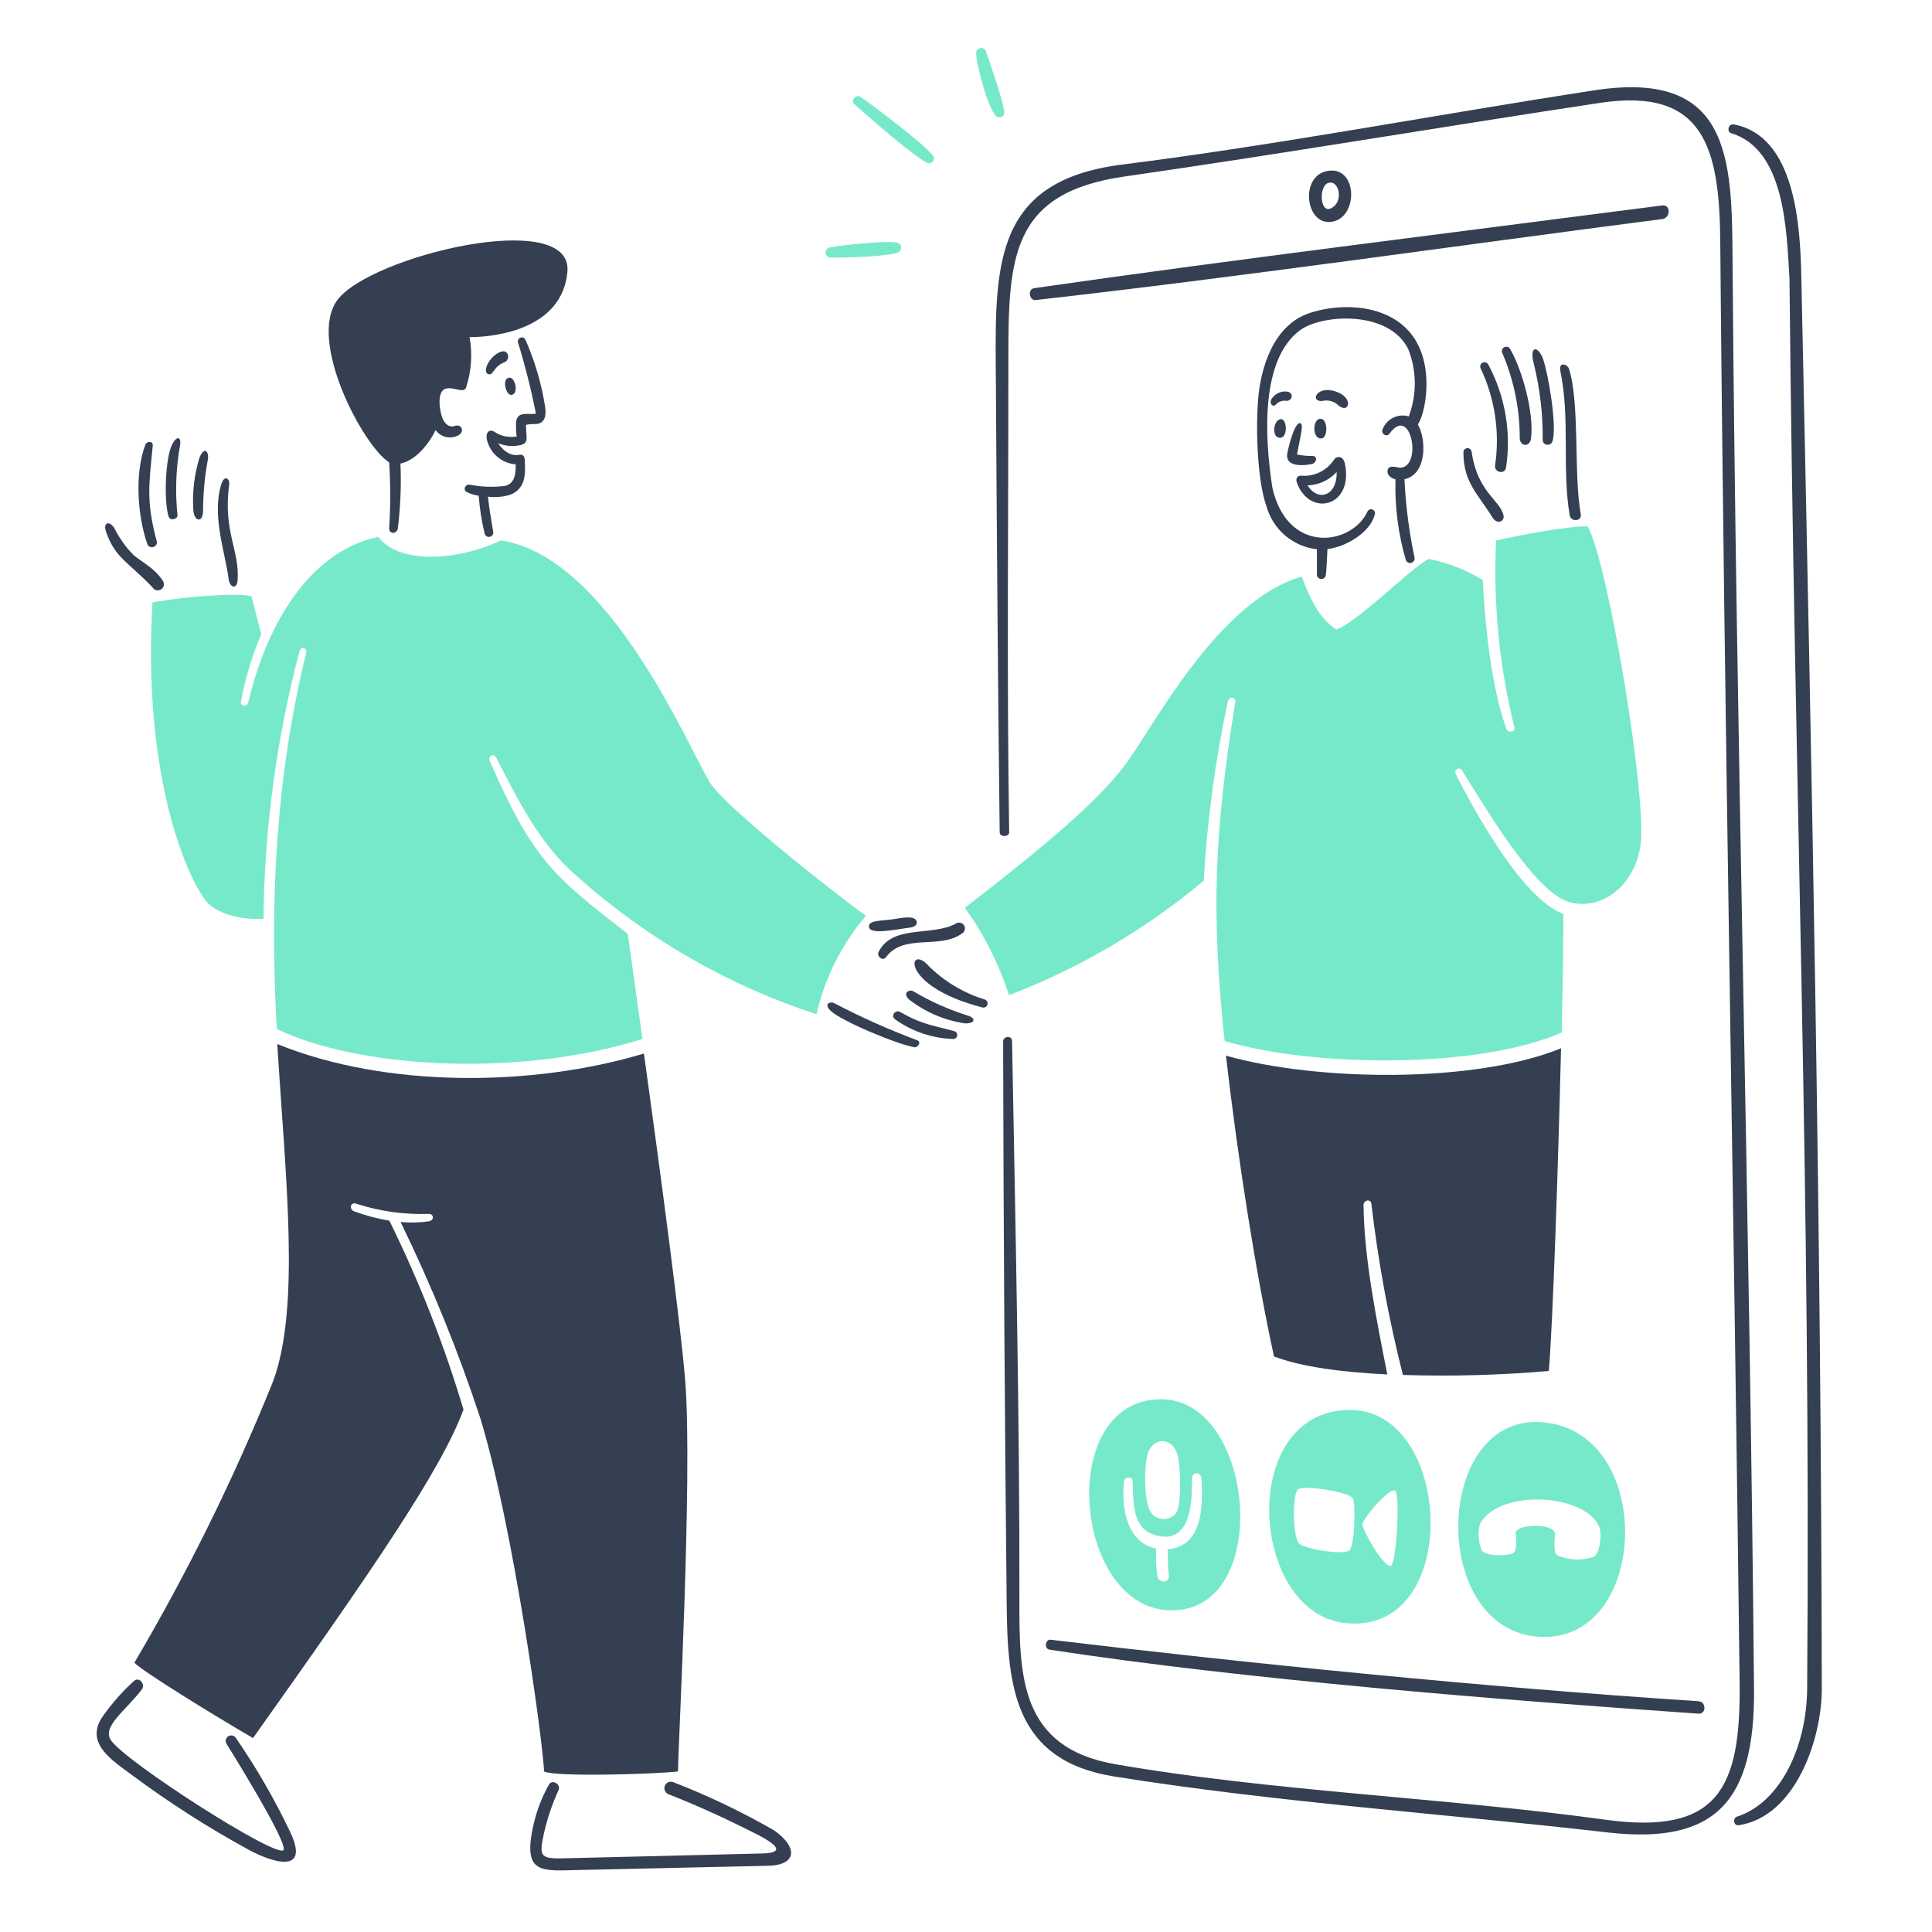 <svg width="81" height="81" viewBox="0 0 81 81" fill="none" xmlns="http://www.w3.org/2000/svg">
<path d="M21.038 14.736C20.581 14.849 20.17 15.581 20.475 15.687C20.691 15.762 20.668 15.376 21.139 15.193C21.411 15.087 21.331 14.664 21.038 14.736Z" fill="#343F52"/>
<path d="M21.563 16.488C21.719 16.315 21.547 15.676 21.254 15.871C21.041 16.036 21.293 16.788 21.563 16.488Z" fill="#343F52"/>
<path d="M16.316 19.384C16.375 20.309 16.375 21.237 16.316 22.162C16.316 22.396 16.624 22.403 16.678 22.162C16.791 21.258 16.829 20.346 16.789 19.436C17.483 19.288 18.042 18.512 18.261 18.032C18.374 18.187 18.542 18.292 18.73 18.327C18.919 18.361 19.113 18.322 19.273 18.217C19.48 18.026 19.323 17.767 19.063 17.859C18.862 17.93 18.701 17.809 18.594 17.628C18.453 17.39 18.285 16.484 18.637 16.316C18.969 16.157 19.475 16.557 19.551 16.214C19.765 15.542 19.812 14.828 19.687 14.134C20.875 14.134 23.576 13.754 23.789 11.396C24.035 8.676 15.502 10.73 14.141 12.584C12.881 14.299 15.239 18.721 16.316 19.384Z" fill="#343F52"/>
<path d="M22.464 17.78C22.856 17.752 22.906 17.412 22.856 17.063C22.704 16.091 22.426 15.143 22.029 14.242C22.011 14.203 21.979 14.173 21.939 14.157C21.9 14.141 21.855 14.141 21.816 14.157C21.776 14.172 21.744 14.203 21.726 14.242C21.708 14.281 21.706 14.325 21.72 14.366C22.015 15.322 22.26 16.292 22.455 17.273C22.47 17.348 22.476 17.341 22.399 17.351C22.084 17.388 21.602 17.207 21.635 17.848C21.63 17.998 21.64 18.149 21.663 18.298C21.342 18.357 21.01 18.29 20.738 18.11C20.508 17.956 20.352 18.15 20.41 18.419C20.472 18.701 20.623 18.955 20.841 19.144C21.059 19.333 21.333 19.447 21.621 19.468C21.621 19.841 21.602 20.261 21.178 20.372C20.681 20.434 20.177 20.416 19.685 20.32C19.512 20.288 19.393 20.541 19.567 20.628C19.726 20.707 19.895 20.759 20.07 20.783C20.11 21.312 20.192 21.837 20.314 22.354C20.318 22.379 20.327 22.404 20.341 22.425C20.355 22.447 20.373 22.465 20.395 22.48C20.416 22.494 20.44 22.504 20.466 22.508C20.491 22.512 20.517 22.511 20.542 22.505C20.567 22.499 20.59 22.488 20.611 22.472C20.631 22.456 20.648 22.436 20.66 22.413C20.672 22.391 20.68 22.366 20.682 22.34C20.684 22.315 20.681 22.289 20.672 22.264C20.598 21.802 20.506 21.311 20.459 20.823C20.77 20.86 21.084 20.834 21.384 20.746C22.002 20.511 22.044 19.925 22.002 19.357C22.002 19.221 22.002 19.029 21.755 19.07C21.755 19.07 21.291 19.2 20.884 18.579C21.124 18.683 21.388 18.721 21.648 18.69C22.232 18.619 22.052 18.43 22.052 17.813C22.187 17.783 22.326 17.772 22.464 17.78Z" fill="#343F52"/>
<path d="M6.394 24.625C6.429 24.684 6.485 24.727 6.551 24.744C6.616 24.761 6.686 24.752 6.745 24.717C6.804 24.683 6.846 24.627 6.864 24.561C6.881 24.495 6.871 24.425 6.837 24.366C6.475 23.808 6.003 23.607 5.602 23.274C5.271 22.938 4.996 22.551 4.786 22.128C4.573 21.82 4.306 21.901 4.452 22.314C4.844 23.411 5.352 23.535 6.394 24.625Z" fill="#343F52"/>
<path d="M7.442 21.601C7.339 20.626 7.375 19.642 7.547 18.678C7.609 18.32 7.428 18.257 7.238 18.592C6.927 19.137 6.864 21.012 7.068 21.653C7.135 21.863 7.451 21.764 7.442 21.601Z" fill="#343F52"/>
<path d="M6.581 22.727C6.115 21.008 6.248 20.323 6.405 18.678C6.423 18.483 6.153 18.49 6.096 18.641C5.639 19.841 5.76 21.65 6.189 22.845C6.214 22.884 6.251 22.913 6.294 22.929C6.337 22.945 6.385 22.946 6.429 22.933C6.473 22.92 6.512 22.893 6.539 22.856C6.567 22.819 6.581 22.773 6.581 22.727Z" fill="#343F52"/>
<path d="M8.513 21.425C8.514 20.71 8.58 19.996 8.71 19.293C8.782 18.922 8.566 18.701 8.368 19.173C8.145 19.888 8.057 20.637 8.105 21.384C8.136 21.877 8.508 21.934 8.513 21.425Z" fill="#343F52"/>
<path d="M9.963 24.314C10.048 23.064 9.344 22.295 9.609 20.302C9.639 20.07 9.408 19.889 9.278 20.302C8.865 21.625 9.453 23.185 9.587 24.283C9.628 24.625 9.933 24.749 9.963 24.314Z" fill="#343F52"/>
<path d="M41.286 41.904C40.404 41.634 39.6 41.154 38.943 40.506C38.08 39.519 37.652 41.325 41.178 42.235C41.222 42.25 41.27 42.246 41.311 42.225C41.352 42.204 41.383 42.168 41.397 42.124C41.411 42.08 41.408 42.032 41.387 41.991C41.366 41.95 41.33 41.919 41.286 41.904Z" fill="#343F52"/>
<path d="M40.548 42.571C39.754 42.32 38.992 41.978 38.276 41.552C38.156 41.479 37.821 41.592 38.097 41.892C38.784 42.431 39.6 42.781 40.465 42.907C40.906 42.914 40.922 42.669 40.548 42.571Z" fill="#343F52"/>
<path d="M36.835 39.913C36.745 40.095 37.009 40.316 37.144 40.132C37.895 39.114 39.403 39.824 40.338 39.132C40.393 39.099 40.433 39.045 40.448 38.982C40.463 38.919 40.453 38.853 40.419 38.798C40.386 38.743 40.332 38.703 40.269 38.688C40.207 38.672 40.14 38.682 40.085 38.716C39.103 39.273 37.412 38.74 36.835 39.913Z" fill="#343F52"/>
<path d="M38.143 38.892C38.388 38.864 38.5 38.726 38.409 38.583C38.277 38.375 37.754 38.491 37.484 38.534C36.952 38.614 36.448 38.579 36.431 38.821C36.401 39.234 37.572 38.957 38.143 38.892Z" fill="#343F52"/>
<path d="M38.462 43.617C37.266 43.169 36.099 42.647 34.968 42.055C34.817 41.977 34.525 42.08 34.81 42.364C35.267 42.817 37.671 43.805 38.349 43.907C38.502 43.907 38.631 43.679 38.462 43.617Z" fill="#343F52"/>
<path d="M40.032 43.237C39.108 42.984 38.665 42.959 37.74 42.429C37.536 42.312 37.326 42.593 37.527 42.737C38.249 43.253 39.109 43.54 39.996 43.561C40.032 43.554 40.064 43.536 40.089 43.509C40.113 43.483 40.129 43.449 40.133 43.413C40.137 43.377 40.129 43.34 40.111 43.309C40.093 43.277 40.066 43.252 40.032 43.237Z" fill="#343F52"/>
<path d="M61.354 18.965C61.354 20.23 61.968 20.711 62.567 21.687C62.776 22.028 63.087 21.848 63.036 21.613C62.896 20.958 61.944 20.653 61.7 18.946C61.696 18.902 61.674 18.861 61.641 18.831C61.607 18.802 61.563 18.787 61.518 18.79C61.474 18.792 61.432 18.812 61.401 18.844C61.37 18.877 61.354 18.92 61.354 18.965Z" fill="#343F52"/>
<path d="M64.191 18.369C64.318 17.303 63.827 15.528 63.314 14.632C63.291 14.589 63.253 14.558 63.207 14.544C63.161 14.53 63.112 14.534 63.069 14.555C63.026 14.577 62.993 14.614 62.977 14.659C62.962 14.705 62.964 14.755 62.984 14.798C63.465 15.919 63.714 17.125 63.716 18.345C63.708 18.724 64.144 18.776 64.191 18.369Z" fill="#343F52"/>
<path d="M66.275 21.561C65.97 19.918 66.244 16.93 65.781 15.465C65.717 15.261 65.339 15.156 65.417 15.542C65.836 17.553 65.478 19.631 65.809 21.601C65.858 21.894 66.33 21.863 66.275 21.561Z" fill="#343F52"/>
<path d="M65.083 18.517C65.299 17.881 64.901 15.638 64.697 15.063C64.493 14.489 64.104 14.46 64.305 15.249C64.567 16.307 64.693 17.394 64.678 18.483C64.688 18.527 64.712 18.567 64.746 18.597C64.781 18.626 64.823 18.644 64.868 18.648C64.913 18.652 64.958 18.641 64.997 18.617C65.035 18.594 65.066 18.559 65.083 18.517Z" fill="#343F52"/>
<path d="M62.08 15.452C62.676 16.715 62.886 18.126 62.683 19.508C62.637 19.817 63.099 19.903 63.142 19.604C63.366 18.12 63.104 16.605 62.397 15.282C62.375 15.24 62.336 15.208 62.29 15.194C62.245 15.181 62.195 15.186 62.153 15.208C62.111 15.231 62.08 15.269 62.066 15.315C62.052 15.361 62.057 15.41 62.08 15.452Z" fill="#343F52"/>
<path d="M59.419 14.391C58.578 12.813 56.443 12.617 54.904 13.125C53.419 13.614 52.847 15.366 52.743 16.801C52.646 18.123 52.72 20.197 53.113 21.277C53.252 21.742 53.526 22.157 53.899 22.468C54.272 22.78 54.729 22.974 55.212 23.027V24.113C55.218 24.158 55.241 24.199 55.275 24.229C55.309 24.259 55.353 24.275 55.399 24.275C55.444 24.275 55.488 24.259 55.523 24.229C55.557 24.199 55.58 24.158 55.586 24.113C55.626 23.751 55.632 23.384 55.654 23.02C56.388 22.94 57.447 22.344 57.638 21.57C57.652 21.529 57.65 21.484 57.632 21.445C57.614 21.407 57.581 21.376 57.541 21.361C57.501 21.346 57.456 21.347 57.417 21.364C57.377 21.381 57.346 21.412 57.33 21.452C56.675 22.86 53.987 23.276 53.345 20.449C53.023 18.373 52.825 15.057 54.524 13.832C55.428 13.18 58.212 12.987 59.039 14.631C59.399 15.538 59.408 16.546 59.064 17.458C58.85 17.395 58.621 17.412 58.42 17.508C58.218 17.604 58.06 17.77 57.975 17.976C57.866 18.167 58.126 18.36 58.256 18.18C59.163 16.92 59.645 19.588 58.703 19.609C58.589 19.612 58.17 19.436 58.17 19.77C58.17 19.943 58.349 20.057 58.506 20.097C58.474 21.237 58.619 22.376 58.938 23.471C58.953 23.518 58.985 23.558 59.029 23.582C59.073 23.606 59.124 23.611 59.172 23.598C59.219 23.584 59.26 23.552 59.284 23.508C59.309 23.465 59.315 23.414 59.302 23.366C59.075 22.288 58.935 21.194 58.883 20.094C59.867 19.866 59.784 18.347 59.441 17.792C59.688 17.511 60.133 15.729 59.419 14.391Z" fill="#343F52"/>
<path d="M56.382 19.424C56.315 19.115 56.04 19.088 55.916 19.291C55.766 19.514 55.558 19.693 55.314 19.807C55.071 19.922 54.801 19.969 54.533 19.942C54.376 19.942 54.312 20.084 54.376 20.251C54.934 21.716 56.773 21.226 56.382 19.424ZM56.039 19.791C56.07 20.791 55.262 21.054 54.82 20.35C55.05 20.342 55.276 20.289 55.486 20.193C55.695 20.097 55.883 19.961 56.039 19.792V19.791Z" fill="#343F52"/>
<path d="M55.394 18.384C55.703 18.363 55.676 17.471 55.311 17.564C55.017 17.639 55.033 18.409 55.394 18.384Z" fill="#343F52"/>
<path d="M53.678 17.574C53.37 17.634 53.305 18.373 53.678 18.355C54.011 18.338 53.959 17.518 53.678 17.574Z" fill="#343F52"/>
<path d="M55.94 16.394C55.176 16.177 54.918 16.863 55.44 16.81C55.554 16.783 55.673 16.784 55.786 16.813C55.9 16.842 56.004 16.898 56.091 16.977C56.561 17.406 56.808 16.64 55.94 16.394Z" fill="#343F52"/>
<path d="M53.879 16.412C53.775 16.413 53.673 16.437 53.58 16.484C53.487 16.53 53.407 16.598 53.345 16.681C53.172 16.875 53.345 17.098 53.484 16.968C53.538 16.904 53.608 16.856 53.686 16.828C53.765 16.799 53.849 16.791 53.931 16.804C54.184 16.826 54.296 16.412 53.879 16.412Z" fill="#343F52"/>
<path d="M55.027 19.447C55.2 19.392 55.249 19.114 55.027 19.116C54.808 19.12 54.59 19.099 54.376 19.055C54.468 18.526 54.67 17.818 54.533 17.749C54.284 17.622 53.998 18.817 53.968 19.027C53.874 19.684 54.925 19.478 55.027 19.447Z" fill="#343F52"/>
<path d="M53.413 56.87C54.552 57.309 56.305 57.534 58.163 57.624C57.72 55.372 57.192 52.788 57.166 50.525C57.163 50.312 57.472 50.247 57.496 50.469C57.778 52.888 58.219 55.285 58.817 57.645C60.858 57.71 62.901 57.654 64.935 57.479C65.102 55.54 65.323 49.031 65.447 43.95C61.868 45.413 55.262 45.352 51.4 44.259C51.897 48.617 52.675 53.5 53.413 56.87Z" fill="#343F52"/>
<path d="M17.964 51.207C17.576 51.261 17.184 51.269 16.794 51.232C18.099 53.905 19.219 56.665 20.148 59.491C21.515 64.016 22.735 72.791 22.812 74.269C23.25 74.504 27.404 74.387 28.426 74.269C28.426 73.276 29.034 62.069 28.735 57.982C28.574 55.803 27.689 49.152 26.997 44.17C22.346 45.568 16.195 45.63 11.623 43.772C11.978 49.435 12.593 54.773 11.456 57.896C9.814 61.973 7.868 65.921 5.635 69.708C5.87 70.001 8.882 71.868 10.608 72.869C15.608 65.831 18.49 61.646 19.432 59.099C18.62 56.376 17.58 53.726 16.324 51.177C15.815 51.093 15.316 50.959 14.833 50.779C14.651 50.71 14.661 50.372 14.95 50.47C15.928 50.786 16.954 50.929 17.981 50.893C18.186 50.888 18.227 51.169 17.964 51.207Z" fill="#343F52"/>
<path d="M9.893 72.87C9.861 72.818 9.81 72.78 9.751 72.765C9.691 72.75 9.628 72.759 9.576 72.791C9.523 72.822 9.485 72.874 9.47 72.933C9.455 72.993 9.465 73.056 9.496 73.108C9.521 73.148 12.121 77.307 11.881 77.568C11.57 77.905 5.187 73.826 4.637 72.938C4.286 72.372 5.282 71.706 5.948 70.827C6.107 70.618 5.837 70.285 5.621 70.472C5.141 70.906 4.711 71.391 4.337 71.919C3.484 73.077 4.736 73.821 5.55 74.432C7.094 75.58 8.717 76.618 10.405 77.54C11.349 78.06 13.019 78.629 12.175 76.824C11.52 75.448 10.757 74.126 9.893 72.87Z" fill="#343F52"/>
<path d="M32.44 76.731C31.09 75.956 29.684 75.283 28.233 74.72C28.199 74.706 28.164 74.699 28.127 74.699C28.091 74.699 28.055 74.706 28.022 74.72C27.988 74.734 27.958 74.754 27.933 74.78C27.907 74.806 27.887 74.837 27.874 74.871C27.861 74.904 27.854 74.94 27.855 74.976C27.856 75.013 27.863 75.048 27.878 75.081C27.893 75.115 27.914 75.144 27.94 75.169C27.967 75.194 27.998 75.213 28.032 75.226C29.13 75.659 30.208 76.141 31.263 76.671C31.74 76.909 33.424 77.671 31.951 77.708L23.578 77.912C22.609 77.933 22.613 77.782 22.803 76.871C22.945 76.242 23.152 75.63 23.42 75.044C23.525 74.807 23.149 74.583 23.016 74.816C22.692 75.393 22.462 76.017 22.332 76.666C21.93 78.606 22.762 78.431 24.286 78.4L32.203 78.224C33.452 78.192 33.439 77.419 32.44 76.731Z" fill="#343F52"/>
<path d="M44.005 69.164C52.218 70.421 62.866 71.267 71.207 71.846C71.543 71.87 71.543 71.347 71.207 71.324C62.122 70.734 52.151 69.715 44.045 68.746C43.823 68.721 43.767 69.128 44.005 69.164Z" fill="#343F52"/>
<path d="M75.522 11.622C75.476 9.496 75.286 5.697 72.685 5.215C72.472 5.174 72.377 5.521 72.577 5.582C74.847 6.271 74.901 9.675 75.025 11.678C75.026 11.685 75.026 11.692 75.025 11.699C75.231 33.203 75.925 49.725 75.766 70.788C75.747 73.257 74.63 75.582 72.821 76.165C72.641 76.223 72.673 76.557 72.898 76.523C75.271 76.167 76.383 72.921 76.38 70.794C76.35 50.993 75.969 32.638 75.522 11.622Z" fill="#343F52"/>
<path d="M55.647 7.168C54.493 7.384 54.722 9.42 55.796 9.304C56.971 9.175 56.941 6.927 55.647 7.168ZM55.703 7.665C56.178 7.551 56.34 8.525 55.771 8.745C55.327 8.917 55.289 7.764 55.703 7.665Z" fill="#343F52"/>
<path d="M43.425 12.579C51.996 11.614 61.016 10.304 69.688 9.184C70.052 9.137 70.05 8.566 69.688 8.613C60.973 9.743 51.254 10.942 43.357 12.082C43.076 12.123 43.144 12.61 43.425 12.579Z" fill="#343F52"/>
<path d="M72.642 11.452C72.607 6.971 72.799 2.874 66.854 3.785C60.317 4.788 53.566 6.078 47.045 6.9C41.418 7.608 41.726 11.431 41.755 16.32C41.791 22.425 41.835 28.38 41.912 34.888C41.915 35.114 42.314 35.095 42.31 34.888C42.206 28.181 42.281 21.617 42.276 15.116C42.273 10.778 42.387 8.083 47.147 7.4C53.797 6.444 60.434 5.317 67.079 4.313C71.45 3.653 72.09 6.205 72.123 10.14C72.293 30.28 72.697 50.417 72.935 70.556C72.987 74.992 72.03 76.945 67.296 76.291C60.589 75.366 53.253 75.097 46.752 73.964C42.74 73.264 42.734 70.26 42.739 67.013C42.752 59.51 42.571 51.297 42.431 43.645C42.426 43.398 42.057 43.435 42.057 43.669C42.072 51.241 42.123 59.574 42.206 67.285C42.242 70.703 42.514 73.809 46.706 74.479C53.496 75.565 60.41 76.023 67.385 76.825C71.925 77.348 73.578 75.526 73.538 70.825C73.363 51.015 72.794 31.234 72.642 11.452Z" fill="#343F52"/>
<path d="M66.564 22.073C65.746 22.033 63.506 22.484 62.725 22.657C62.597 25.294 62.856 27.936 63.493 30.498C63.55 30.689 63.224 30.743 63.16 30.567C62.523 28.821 62.259 26.199 62.166 24.319C61.468 23.89 60.699 23.59 59.894 23.434C59.135 23.829 56.922 26.082 56.024 26.394C55.477 26.002 55.099 25.573 54.576 24.172C51.073 25.184 48.376 30.437 47.206 32.018C46.036 33.598 43.844 35.436 40.45 38.064C41.257 39.178 41.882 40.413 42.301 41.724C45.269 40.587 48.027 38.966 50.465 36.927C50.611 34.402 50.949 31.89 51.476 29.416C51.53 29.169 51.838 29.218 51.785 29.462C50.917 34.895 50.766 38.197 51.342 43.645C55.099 44.759 61.999 44.811 65.475 43.29C65.522 41.154 65.549 39.339 65.543 38.32C63.809 37.654 61.836 34.029 61.031 32.456C60.944 32.286 61.18 32.125 61.284 32.286C62.154 33.629 64.293 37.401 65.8 37.824C67.081 38.182 68.506 37.225 68.778 35.447C69.073 33.537 67.422 23.585 66.564 22.073Z" fill="#77E9CB"/>
<path d="M29.742 32.776C28.777 31.152 25.501 23.34 21.004 22.658C19.154 23.534 16.705 23.652 15.859 22.506C12.735 23.178 11.079 26.598 10.416 29.422C10.36 29.66 10.042 29.619 10.107 29.379C10.291 28.419 10.575 27.48 10.956 26.579C10.857 26.23 10.73 25.755 10.545 24.999C9.902 24.823 7.36 25.058 6.394 25.261C5.985 32.052 7.627 36.431 8.618 37.749C9.036 38.306 10.161 38.598 11.047 38.513C11.087 34.72 11.596 30.947 12.562 27.279C12.571 27.242 12.595 27.21 12.627 27.19C12.659 27.171 12.698 27.165 12.735 27.174C12.772 27.183 12.804 27.206 12.823 27.238C12.843 27.271 12.849 27.31 12.84 27.346C11.565 32.567 11.297 37.802 11.605 43.139C14.834 44.719 21.522 45.247 26.936 43.561C26.674 41.679 26.449 40.089 26.319 39.151C23.198 36.738 22.317 36.005 20.535 31.904C20.445 31.697 20.698 31.561 20.803 31.765C21.728 33.559 22.649 35.429 24.199 36.746C27.107 39.346 30.524 41.314 34.233 42.525C34.581 41 35.293 39.582 36.307 38.392C35.582 37.898 30.397 33.879 29.742 32.776Z" fill="#77E9CB"/>
<path d="M48.684 58.664C44.285 58.664 44.98 67.251 48.925 67.507C53.413 67.797 52.684 58.664 48.684 58.664ZM48.132 60.911C48.365 60.248 49.144 60.241 49.366 60.985C49.49 61.398 49.545 62.973 49.332 63.395C49.27 63.489 49.184 63.566 49.083 63.617C48.982 63.667 48.87 63.691 48.757 63.686C48.644 63.681 48.535 63.647 48.439 63.587C48.344 63.526 48.265 63.443 48.212 63.343C47.968 62.904 47.951 61.424 48.132 60.911ZM48.953 64.954C48.971 65.312 48.953 65.655 49.002 66.031C49.051 66.408 48.576 66.368 48.519 66.078C48.472 65.695 48.456 65.309 48.473 64.923C47.158 64.661 47.011 63.033 47.133 62.084C47.155 61.914 47.476 61.889 47.485 62.084C47.531 63.049 47.427 64.244 48.689 64.416C49.951 64.588 49.99 62.852 49.973 62.006C49.967 61.679 50.358 61.697 50.375 62.006C50.43 63.124 50.443 64.837 48.953 64.954Z" fill="#77E9CB"/>
<path d="M56.499 59.111C51.869 59.258 52.413 67.584 56.369 68.044C61.364 68.625 60.953 58.971 56.499 59.111ZM56.57 65.004C56.283 65.214 54.644 64.929 54.462 64.71C54.187 64.38 54.184 62.651 54.416 62.445C54.647 62.238 56.6 62.556 56.727 62.828C56.831 63.048 56.808 64.838 56.564 65.016L56.57 65.004ZM58.295 65.651C57.953 65.651 57.123 64.13 57.119 63.914C57.116 63.697 58.194 62.395 58.487 62.491C58.706 62.578 58.558 65.655 58.289 65.664L58.295 65.651Z" fill="#77E9CB"/>
<path d="M64.524 59.62C60.042 59.43 59.916 68.564 64.706 68.629C69.222 68.688 69.391 59.828 64.524 59.62ZM67.077 64.115C67.141 64.325 67.098 65.072 66.83 65.266C66.317 65.444 65.756 65.418 65.261 65.195C65.126 65.077 65.181 64.436 65.19 64.334C65.244 63.835 63.493 63.877 63.545 64.293C63.598 64.71 63.569 65.028 63.45 65.109C63.276 65.225 62.369 65.275 62.131 65.019C61.979 64.662 61.95 64.265 62.048 63.889C62.882 62.365 66.641 62.633 67.082 64.115H67.077Z" fill="#77E9CB"/>
<path d="M36.082 4.062C35.888 3.928 35.65 4.219 35.819 4.371C36.238 4.747 38.381 6.636 38.906 6.84C38.944 6.849 38.983 6.848 39.02 6.836C39.056 6.823 39.089 6.801 39.113 6.77C39.137 6.74 39.152 6.703 39.156 6.665C39.16 6.626 39.152 6.587 39.134 6.553C38.838 6.097 36.537 4.376 36.082 4.062Z" fill="#77E9CB"/>
<path d="M42.105 4.745C42.137 4.437 41.455 2.503 41.328 2.128C41.306 2.087 41.272 2.054 41.23 2.034C41.188 2.013 41.141 2.007 41.095 2.016C41.05 2.026 41.008 2.049 40.977 2.084C40.946 2.118 40.927 2.162 40.923 2.209C40.927 2.693 41.417 4.554 41.763 4.863C41.789 4.89 41.823 4.909 41.86 4.917C41.897 4.926 41.935 4.924 41.971 4.912C42.007 4.899 42.038 4.877 42.062 4.848C42.086 4.818 42.101 4.783 42.105 4.745Z" fill="#77E9CB"/>
<path d="M37.671 10.193C37.406 10.048 35.128 10.286 34.758 10.384C34.714 10.399 34.675 10.428 34.649 10.466C34.623 10.505 34.61 10.551 34.612 10.598C34.615 10.644 34.633 10.689 34.663 10.724C34.693 10.76 34.734 10.784 34.779 10.795C35.038 10.823 37.412 10.767 37.687 10.557C37.717 10.537 37.742 10.509 37.759 10.476C37.775 10.444 37.783 10.407 37.782 10.371C37.78 10.334 37.769 10.298 37.75 10.267C37.73 10.236 37.703 10.211 37.671 10.193Z" fill="#77E9CB"/>
</svg>
